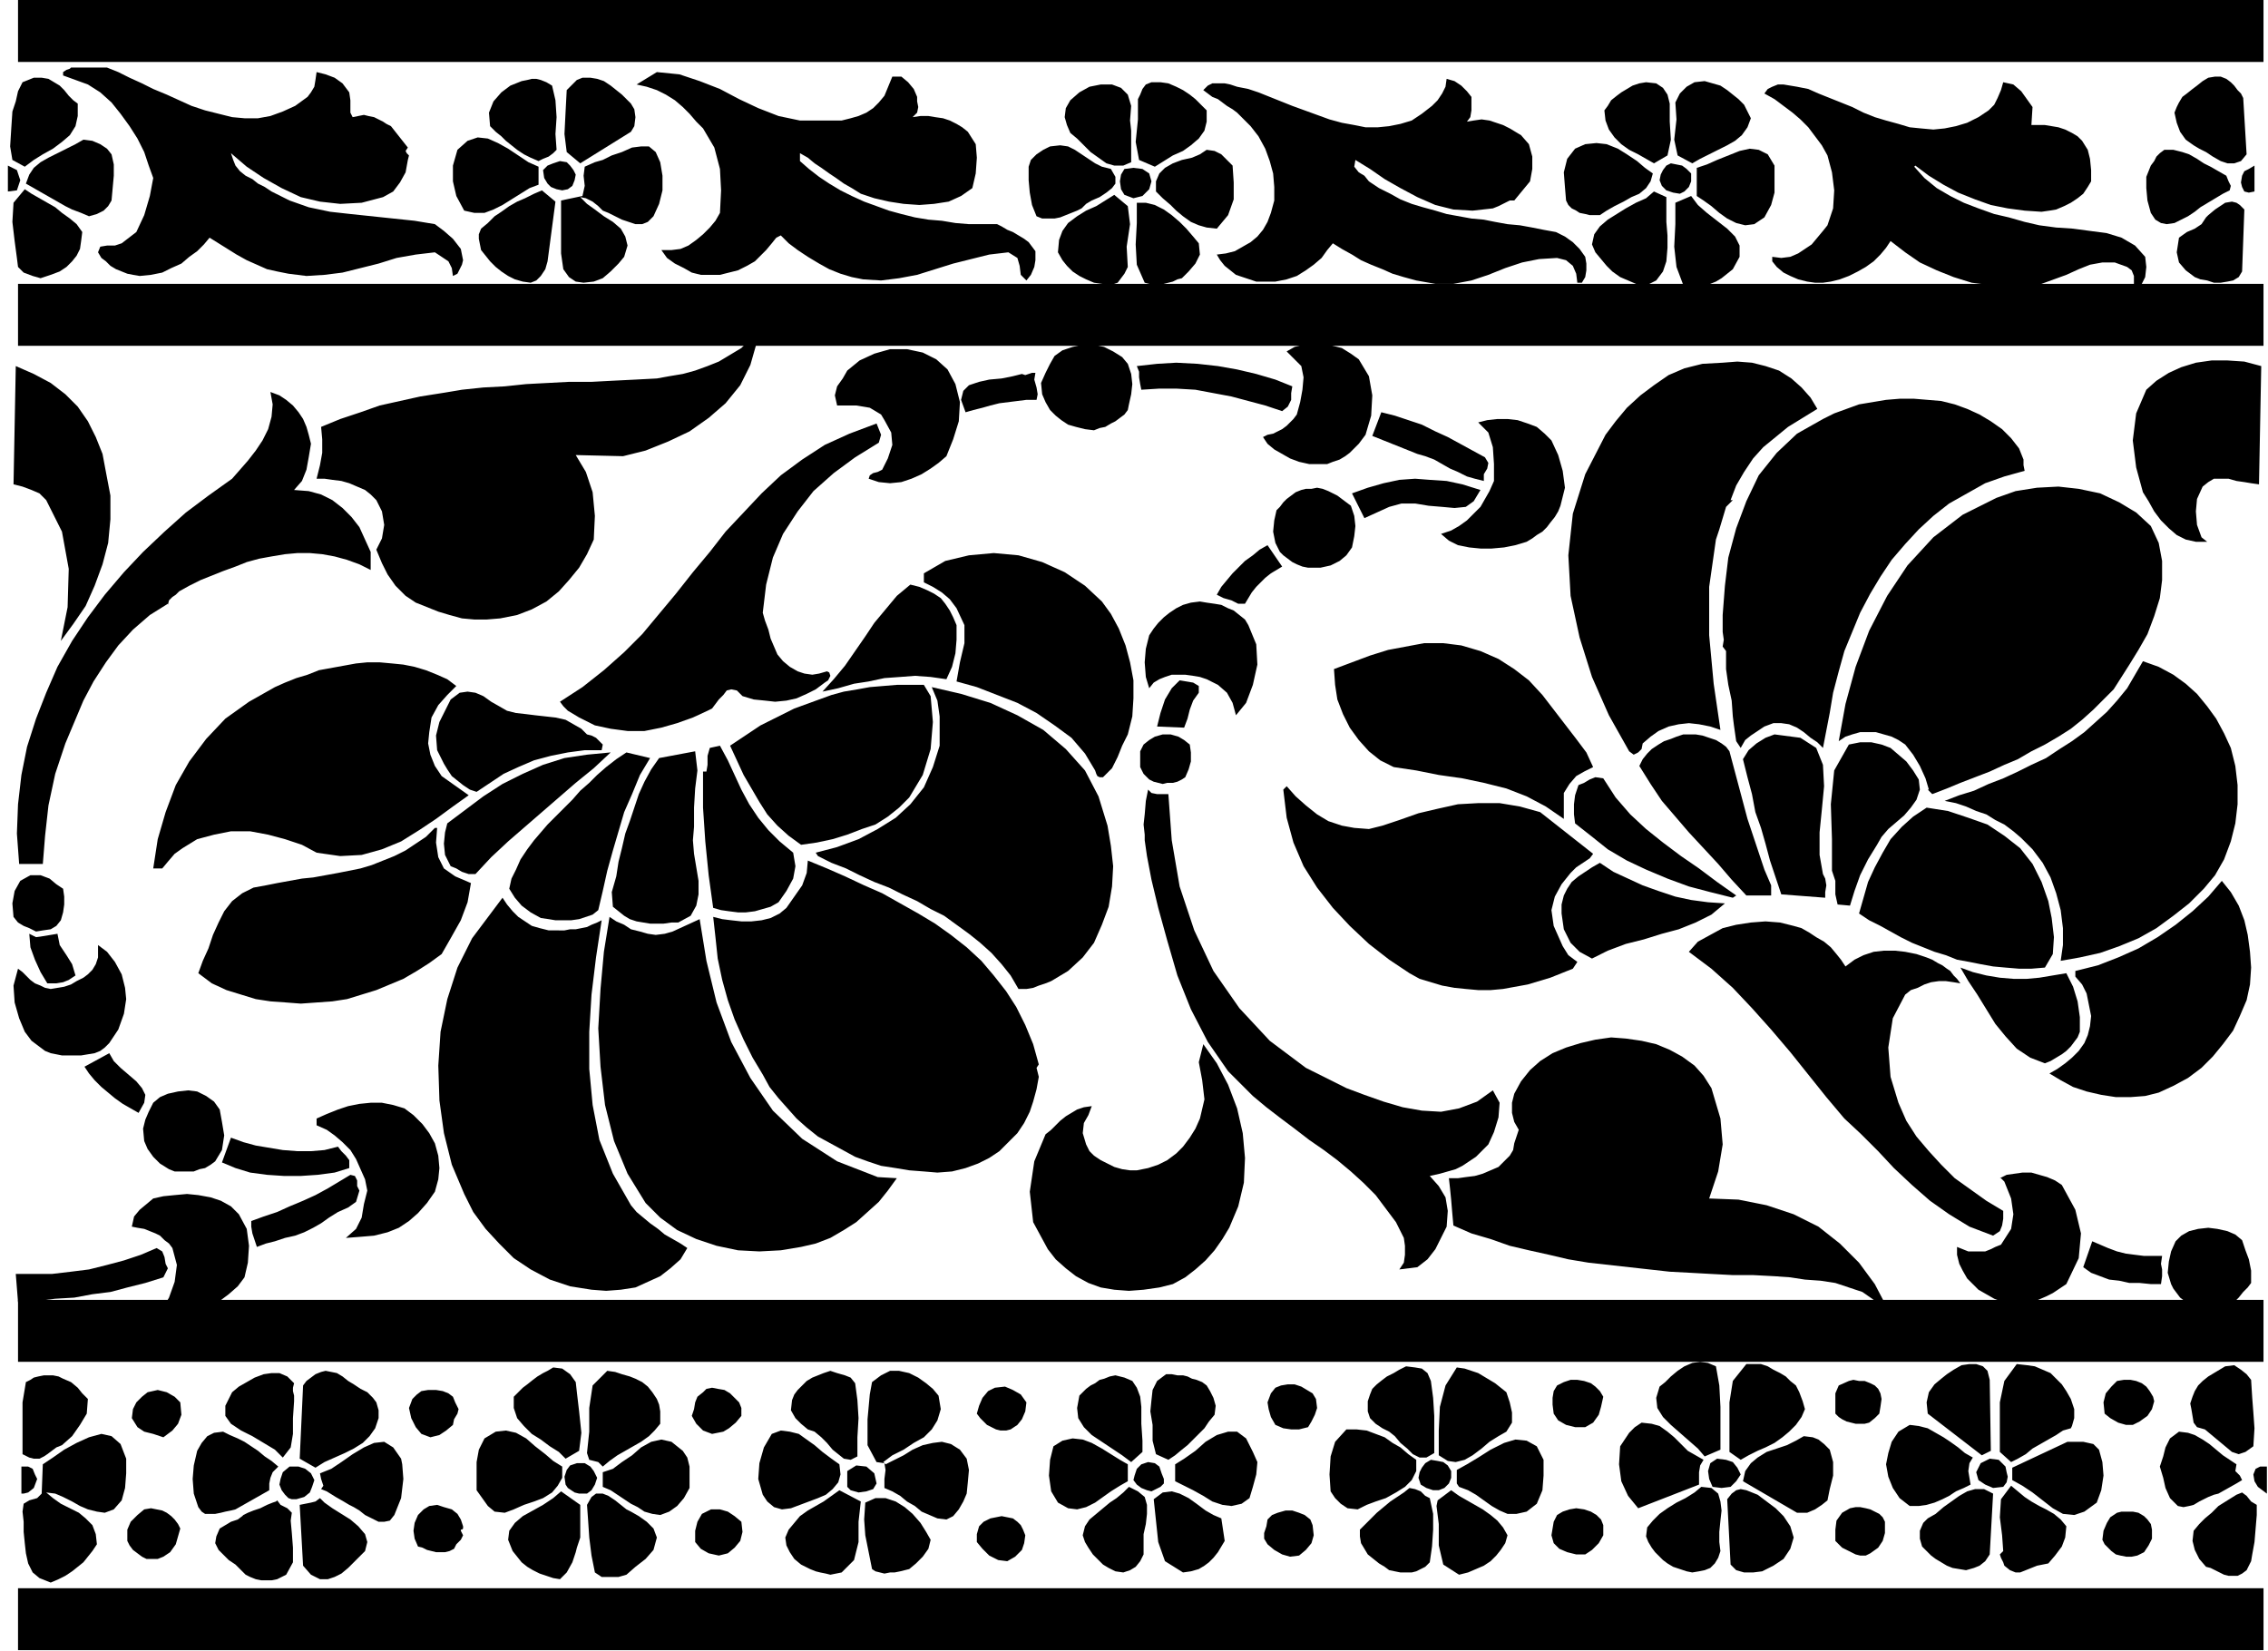 <svg xmlns="http://www.w3.org/2000/svg" width="2.012in" height="140.64" fill-rule="evenodd" stroke-linecap="round" preserveAspectRatio="none" viewBox="0 0 2013 1466"><style>.pen1{stroke:none}.brush2{fill:#000}</style><path d="M69 92v11l-2 9-5 8-7 6-8 6-9 5-8 5-8 6-11-6-2-12 1-16 1-15 3-9 2-9 4-8 10-4h7l6 1 5 3 5 3 4 4 4 5 4 4 4 3zm30 45 2 9v10l-1 11-1 11-3 5-4 4-6 3-7 2-7-3-8-3-6-3-7-4-7-4-7-4-7-4-7-4 3-8 4-6 6-5 7-4 8-4 8-4 8-4 7-4 8 1 7 3 6 4 4 5zM7 170v-23l8 4 3 9-3 9-8 1zm66 36-1 8-1 7-3 6-4 5-5 5-6 4-8 3-9 3-7-2-8-3-5-5-1-8-2-15-2-17 1-17 10-12 6 4 7 4 7 4 7 4 6 5 7 5 6 5 5 7zm5 1036-1 13-6 10-7 10-9 8-5 2-4 3-4 3-3 2-4 2h-5l-4-1-6-3v-46l3-18 4-2 3-2 4-1 5-1h8l5 1 4 2 7 3 6 5 4 5 5 5zm34 53v13l-1 13-3 11-7 8-8 3-7-1-8-2-7-3-7-4-8-4-7-3-8-1 6 5 7 5 8 4 8 4 6 5 6 6 3 8 1 9-4 6-4 5-4 5-5 4-5 4-6 4-6 3-7 3-10-4-6-5-4-8-2-9-1-9-1-10v-9l-1-9 1-7 5-3 7-2 4-4 1-26 9-6 10-7 11-6 11-5 11-3 9 2 8 7 5 13z" class="pen1 brush2"/><path d="m33 1313-3 8-5 4-4 1h-2v-24h6l4 2 2 5 2 4zM95 60l10 4 10 5 11 5 10 5 12 5 11 5 11 5 12 4 12 3 12 3 11 1h12l11-2 11-4 11-5 11-8 3-4 3-5 1-6 1-7 8 2 8 3 7 5 6 8 1 7v11l2 4 5-1 5-1 4 1 5 1 4 2 4 2 3 2 4 2 15 19-2 3 1 2 2 2-1 4-2 11-5 9-6 8-9 5-19 5-19 1-18-2-17-4-17-8-16-9-15-10-14-12 2 6 2 5 4 5 5 4 6 3 5 4 6 3 6 4 16 8 17 6 19 4 18 2 19 2 19 2 19 2 18 3 8 6 8 7 7 9 2 10-1 4-2 4-2 4-4 2-1-7-3-6-6-4-6-4-17 2-17 3-16 5-16 4-16 4-16 2-16 1-16-2-10-2-9-2-9-4-9-4-9-5-8-5-8-5-8-5-5 6-6 6-7 5-7 6-9 4-8 4-10 2-10 1-6-1-5-1-5-2-5-2-5-3-4-4-4-3-3-5 2-5 6-1h7l6-2 13-10 7-15 5-17 3-16-4-11-4-12-6-12-7-11-8-11-8-10-10-9-11-7-22-8v-3l3-2 3-1 1-1h32zm635 47h17l8-2 7-2 7-3 6-4 5-5 5-6 7-17h8l6 5 5 6 3 7v4l1 5-1 5-4 4 7-1h7l6 1 7 1 6 2 6 3 5 3 5 4 7 11 1 12-1 14-3 13-10 7-11 5-13 2-13 1-14-1-13-2-13-3-12-4-8-5-7-4-7-5-6-4-7-5-6-4-6-5-7-4v7l8 7 9 7 9 6 10 6 10 5 11 5 11 4 11 4 11 3 12 3 12 2 12 1 12 2 12 1h25l4 2 5 3 5 2 5 3 5 3 4 3 3 4 3 4v8l-1 6-3 7-4 5-5-5-1-8-2-7-8-5-17 2-16 4-16 4-16 5-16 5-16 3-16 2-16-1-10-2-10-3-10-4-9-5-10-6-9-6-8-6-7-7-4 2-4 5-5 6-4 4-6 6-7 4-8 4-8 2-8 2h-17l-8-2-7-4-8-4-7-5-5-7h9l8-1 7-3 7-5 6-5 6-6 5-6 4-7 1-20-1-19-5-19-10-17-6-6-6-7-6-6-7-6-8-5-8-4-9-3-9-2 18-11 20 2 18 6 18 7 17 9 17 8 18 7 19 4h20zM490 76l3 13 1 15-1 15 1 14-3 3-4 3-5 2-4 2-7-3-6-3-6-4-5-4-5-4-4-4-5-4-5-5-1-12 4-10 7-8 8-6 5-2 5-2 5-1 4-1h4l4 1 5 2 5 3zm70 16 3 5 1 7-1 8-3 5-45 28-12-10-2-16 1-20 1-19 3-3 3-3 3-3 5-2h7l6 1 6 2 6 4 5 4 5 4 4 4 4 4zm746-6v12l-1 6-3 4 6-1 7-1 7 1 6 2 6 2 6 3 5 3 5 3 7 8 3 11v11l-2 11-14 17h-4l-4 2-6 3-5 2-18 2-17-1-16-4-16-7-15-8-14-8-13-9-13-8-1 6 4 5 5 3 4 5 9 6 10 5 9 5 10 4 10 3 11 3 10 3 11 2 11 2 11 1 10 2 11 2 11 1 11 2 10 2 11 2 8 4 7 5 6 6 5 7 1 6v6l-1 6-3 5h-4l-1-8-3-7-6-5-8-2-16 1-15 3-15 5-15 6-15 5-16 3h-16l-17-3-11-3-10-3-9-4-10-4-9-4-8-5-9-5-8-5-5 6-5 7-7 6-7 5-8 5-9 3-10 2h-17l-6-2-6-2-6-2-5-4-5-4-4-5-3-5 8-1 8-2 7-4 7-4 6-5 5-6 4-7 3-8 3-11v-12l-1-12-3-11-4-11-6-11-7-9-8-8-4-4-4-3-5-3-4-3-4-3-5-2-4-3-4-3 4-4 4-2h11l5 1 6 2 5 1 5 1 9 3 10 4 10 4 10 4 11 4 11 4 11 4 11 3 11 2 10 2h11l10-1 10-2 10-3 9-6 9-7 5-5 4-6 3-6 1-7 7 2 6 4 5 5 4 5zm248 19-3 8-5 7-6 5-7 4-8 4-8 4-8 4-7 4-13-7-3-14 2-18-1-15 4-8 6-6 7-4 9-1 7 2 7 2 6 4 5 4 5 4 5 5 3 6 3 6zm-551 2 1 9v28l-7 3h-8l-7-2-7-5-7-5-6-6-6-6-6-5-3-7-2-7 1-8 4-7 8-7 9-5 10-2h10l8 3 6 6 3 10-1 13z" class="pen1 brush2"/><path d="M1071 98v10l-2 8-5 7-7 6-7 5-9 4-8 5-8 5-14-6-3-16 2-20V88l2-4 2-5 3-4 5-2h8l7 1 7 3 6 3 6 4 5 4 5 5 5 5zm411-6v16l1 16-3 14-12 7-7-4-7-4-8-4-7-5-6-6-5-7-3-8-1-9 3-4 3-5 5-4 4-3 5-3 5-3 6-2 6-1 9 1 6 4 4 6 2 8zm322 3-1 16h12l6 1 6 1 6 2 6 3 5 3 4 4 5 8 2 8 1 10v10l-3 5-4 6-5 4-6 4-6 3-7 3-6 1-7 1-15-1-15-2-15-3-14-5-15-6-13-7-13-8-12-9-1 1 9 10 11 9 12 7 12 6 13 5 14 5 13 3 14 4 13 3 15 2 15 1 15 2 15 2 13 4 12 7 9 10 1 9-1 9-3 6-7 3v-10l-2-5-4-3-11-4h-11l-11 2-10 4-11 5-11 4-11 4-12 1-17 1-17-1-16-2-16-5-15-6-15-7-13-9-13-10-4 6-5 6-6 6-7 5-7 4-8 4-8 3-8 2-7 1h-7l-7-1-8-2-7-3-6-3-6-5-4-5v-4l8 1 8-1 7-3 6-4 6-4 5-6 5-6 4-5 5-15 1-16-2-16-4-15-5-9-6-8-6-8-7-7-7-6-8-6-8-6-9-5 3-4 4-2 5-2h5l6 1 6 1 5 1 5 1 9 4 10 4 10 4 10 4 10 5 10 4 10 3 11 3 10 3 10 1 11 1 10-1 10-2 10-3 10-5 9-6 5-5 3-6 3-7 2-7 9 2 7 6 5 7 5 7zm187-8 3 50-5 6-6 2h-6l-6-2-7-4-6-4-6-3-5-3-7-5-5-7-3-8-2-9 2-5 2-4 3-5 4-3 5-4 4-3 5-4 5-3 6-1h5l5 2 4 3 3 3 3 4 3 3 2 4zM478 148v16l-8 3-8 5-8 5-8 5-8 4-8 3h-9l-9-2-7-13-3-13v-14l4-14 9-8 9-3 9 1 9 4 9 5 9 6 9 6 9 4zm989 6-2 7-4 6-6 5-7 3-7 4-8 4-7 4-6 4h-9l-4-1-5-1-3-2-4-2-3-3-2-4-1-12-1-13 3-12 7-9 9-4 10-1 9 1 10 4 8 5 9 6 7 6 7 5zm-881-10 2 12v13l-3 12-5 11-5 5-5 2h-6l-6-2-6-2-6-3-6-3-5-2-4-4-5-4-6-3-5-1 6 6 7 5 8 6 8 5 7 6 4 7 2 8-3 10-5 6-7 7-7 6-8 3-9 1-7-1-6-4-5-7-2-14v-47l19-4 2-9-1-9 1-8 9-4 7-2 8-4 9-3 9-4 8-1h7l6 5 4 9zm400 6 4 7v6l-3 4-5 4-6 4-7 3-5 3-4 4-4 2-5 2-5 2-5 2-5 1h-11l-5-2-4-10-2-11-1-11v-12l2-6 5-5 6-4 6-3 9-1 7 1 6 3 6 4 6 4 6 4 6 3 8 2z" class="pen1 brush2"/><path d="M1575 147v24l-3 11-6 11-9 6-8 1-8-2-8-4-7-5-7-6-7-5-6-4v-25l9-3 9-4 10-4 10-4 9-2 8 1 8 4 6 10zm-481 0 1 15v15l-5 14-10 12-9-1-7-2-7-3-7-5-6-5-5-5-7-6-6-6v-9l3-7 5-5 7-4 8-3 9-2 7-3 6-4 7 1 6 3 5 5 5 5zm859 37-5 4-6 4-6 3-6 3-7 1-5-1-5-3-4-6-3-11-1-11v-10l4-10 3-4 2-4 3-3 4-3h8l8 2 6 2 7 4 6 4 6 3 7 4 7 4 2 5 2 4-1 4-6 3-20 12zm5 9 2-2 6-5 6-4 3-2 6-1 4 1 3 2 4 4-2 55-3 5-5 3-5 1-6 1h-6l-6-2-6-1-5-2-8-6-6-7-2-9 2-13 7-5 7-3 6-4 4-6zM511 155l-1 5-2 5-4 3-5 1-5-1-5-2-3-3-3-5-1-7 4-4 5-2 6-2 6 1 3 3 3 4 2 4zm990-1v7l-2 5-4 4-4 2-6-1-6-2-4-4-2-5 1-5 2-4 3-4 4-2 5 1 5 1 4 3 4 4zm-479 7-2 7-6 6-8 2-8-3-3-5-1-7 1-6 3-5 8-1 8 1 6 4 2 7zm979 9-5 1-4-1-2-4-1-4 1-6 2-4 4-2 5-3v23zM486 232l-2 7-4 6-4 4-5 2-7-1-7-2-6-3-6-4-5-4-5-5-4-5-4-5-1-5-1-5v-4l2-5 6-5 6-6 6-4 7-5 7-4 7-3 8-4 7-3 12 10-7 53zm993-57v22l1 12v11l-1 12-3 9-6 8-10 5-8-2-7-3-7-3-7-5-5-5-5-6-5-6-3-7 2-9 5-7 7-6 8-5 8-5 9-5 9-4 7-6 11 5zm-478 62-3 6-3 4-3 4-6 2-8-1-7-1-7-3-6-3-6-4-5-5-4-5-4-7 1-11 3-8 5-7 8-6 8-5 9-4 8-5 8-5 12 10 2 16-3 20 1 18zm537 2-5 4-5 4-5 3-5 2-6 2h-12l-6-1-6-16-2-18 1-20v-19l14-6 6 8 8 7 9 7 9 7 7 7 4 8v10l-6 11zm-474-23 1 10-4 8-6 7-6 6-4 1-4 2-4 1-4 1-4 1h-5l-4-1-4-1-7-16-1-18 1-19v-18h8l8 2 8 4 7 5 7 6 6 6 6 7 5 6zm-392 87-6 21-9 18-13 16-15 13-17 12-19 9-20 8-20 5-42-1 9 15 6 18 2 21-1 21-6 13-7 12-9 11-9 10-11 9-13 7-13 5-15 3-12 1h-11l-11-1-11-3-10-3-10-4-10-4-9-6-9-9-7-10-5-10-5-12 5-10 2-12-2-12-5-10-5-5-5-4-7-3-7-3-7-2-8-1-7-1h-7l3-12 2-11v-12l-1-11 17-7 18-6 17-6 18-4 18-4 19-3 18-3 19-2 19-1 19-2 19-1 19-1h20l19-1 20-1 19-1 11-2 12-2 11-3 11-4 10-4 10-6 10-6 8-8 6 2zm534 16 9 15 3 17-1 18-5 17-3 4-3 4-4 4-4 4-4 3-5 3-6 2-5 2h-16l-9-2-8-3-7-4-7-4-6-5-4-6 4-2 5-1 4-2 4-2 4-3 3-3 3-3 3-4 3-11 2-11 1-11-2-10-13-13 7-4 8-2 8-1h9l9 2 8 2 8 5 7 5zm-205 4 3 9 1 9-1 9-2 9-1 5-3 4-4 3-4 3-4 2-5 3-5 1-5 2-8-1-8-2-7-2-6-4-5-4-5-5-4-7-3-7-1-10 4-9 4-8 4-7 7-5 9-3 9-2h10l9 2 8 4 8 5 5 6zm-153 18 4 16-1 17-5 16-6 15-7 6-7 5-8 5-9 4-9 3-10 1-10-1-9-3 1-3 3-2 4-1 4-2 5-10 4-12-1-11-6-11-3-5-5-3-5-3-6-1-6-1h-17l-2-9 2-8 5-7 4-7 11-9 13-6 14-4h15l14 3 12 6 10 9 7 13zm1159-16-2 105-7-1-6-1-7-1-7-2h-13l-5 3-5 4-5 11-1 11 1 12 4 11 5 4h-10l-9-2-8-4-7-6-7-7-6-8-5-9-5-8-6-22-3-24 3-24 9-21 9-8 11-7 11-5 13-4 14-2h14l15 1 15 4zm-394 38-13 8-13 8-11 9-11 9-9 10-8 12-7 12-5 13h2l-6 6-3 10-3 10-3 9-6 42v43l4 43 6 41-9-3-10-2-9-1-9 1-9 2-9 4-7 5-7 6-1 5-3 3-4 2-4-3-18-32-15-34-11-35-8-37-2-36 4-37 11-35 18-35 9-12 10-12 12-11 12-9 13-9 14-6 16-4 18-1 13-1 13 1 12 3 12 4 11 7 9 8 8 9 6 10z" class="pen1 brush2"/><path d="m1147 343-1 6v6l-3 6-5 4-15-5-15-4-15-4-16-3-16-3-17-1h-15l-16 1-1-5-1-6v-5l-2-5 18-2 17-1 19 1 18 2 17 3 17 4 17 5 15 6zM94 419l4 21v21l-2 21-5 19-7 19-8 18-11 16-11 15 6-30 1-34-6-33-14-28-6-6-7-3-8-3-8-2 2-105 16 7 15 8 13 10 11 11 9 13 7 14 6 15 3 16zm825-88-1 6 2 7 1 6-1 5h-9l-8 1-8 1-8 1-8 2-7 2-8 2-7 2-4-11 2-8 5-5 9-3 9-2 11-1 10-2 8-2 3 1 3-1 3-1h3zm-643 63-2 12-2 11-4 10-7 8 13 1 11 3 10 5 9 7 8 8 7 9 5 11 5 11v16l-10-5-11-4-11-3-11-2-11-1h-11l-11 1-12 2-11 2-11 3-10 4-11 4-10 4-10 4-10 5-9 5-3 3-3 2-3 3-1 4v-1l-16 10-15 13-13 14-11 15-11 17-9 17-8 19-8 19-9 27-6 28-3 27-2 25H17l-2-27 1-26 3-26 5-25 8-25 9-23 10-23 13-23 14-21 15-20 17-20 17-18 19-18 19-17 20-15 21-15 7-8 7-8 7-9 6-9 5-10 3-11 1-11-2-11 8 3 6 4 6 5 5 6 4 6 3 7 2 7 2 8zm1516 4 2 5 2 5v5l1 5-18 5-17 6-16 9-16 9-14 11-13 12-12 13-12 14-10 15-9 15-9 17-7 17-7 17-5 18-5 19-3 18-6 31-5-5-6-4-6-5-6-4-7-3-7-1h-7l-8 3-6 4-6 4-5 4-4 7-4-6-1-7-1-7-1-8-1-14-3-14-2-14v-16l-3-4 1-6-1-7v-15l2-26 3-25 7-26 9-24 11-23 16-20 18-17 23-13 10-5 11-4 11-4 12-2 12-2 12-1h13l12 1 12 1 12 3 11 4 11 5 10 6 10 7 8 8 7 9zm-474 8 3 5-1 5-3 5v6l-8-2-7-2-8-4-7-3-7-4-7-4-8-3-7-2-40-16 8-21 12 3 12 4 12 4 12 6 11 5 11 6 11 6 11 6z" class="pen1 brush2"/><path d="m1377 391 6 13 4 14 2 15-4 16-2 5-3 5-4 5-3 4-4 4-5 3-4 3-5 3-10 3-10 2-11 1h-10l-10-1-10-2-8-4-7-6 9-3 7-4 7-5 6-6 6-6 4-7 4-7 4-9v-15l-1-15-4-13-9-9 8-2 9-1h9l9 1 9 3 8 3 7 6 6 6zm-595-5-2 7-21 13-19 14-18 16-14 18-13 20-9 21-6 24-3 25 2 7 3 8 2 8 3 7 3 7 5 6 6 5 7 4 6 2 7 1 6-1 7-2 2 1 1 3-2 4-3 2-8 6-8 4-9 4-9 2-10 1-9-1-10-1-10-3-5-5-5-1-4 1-3 4-4 4-3 4-3 4-4 2-13 6-14 5-14 4-15 3h-15l-15-2-14-3-14-7-5-3-5-3-4-4-3-4 20-13 19-15 18-16 16-16 15-18 15-18 15-19 15-18 14-18 16-17 16-17 17-16 19-14 20-13 22-10 24-9 4 10z" class="pen1 brush2"/><path d="m1314 435-6 10-7 5-10 1-11-1-12-1-12-2h-12l-11 3-22 10-11-22 14-5 14-4 14-3 14-1 13 1 15 1 14 3 16 5zm595 32 7 15 3 16v17l-2 16-5 16-6 16-8 14-8 13-7 11-7 11-9 9-9 9-10 9-10 8-11 7-12 7-12 6-12 7-12 5-13 6-13 5-13 5-12 5-13 5-4-4h1l-3-10-5-11-6-10-7-9-6-4-6-3-7-2-7-2h-14l-7 2-6 2-6 4 6-33 9-33 12-32 16-31 18-27 23-25 26-20 30-15 17-6 19-3 19-1 18 2 19 4 17 8 15 9 13 12zm-710-18 3 9 1 9-1 9-2 10-5 7-6 5-8 4-9 2h-11l-5-1-5-2-4-2-4-3-4-3-3-3-4-8-2-10 1-10 2-9 3-3 3-4 3-3 4-3 4-3 5-2 4-1h5l5-1 5 1 5 2 4 2 4 2 4 3 4 3 4 3zm-61 54-5 3-5 3-5 4-4 4-4 4-4 5-3 5-3 5h-6l-6-3-7-2-6-3 4-7 5-6 5-6 6-6 5-5 7-5 6-5 7-4 13 19zm-160 31 8 11 7 13 6 15 4 15 3 16v16l-1 16-4 16-5 10-4 10-5 10-8 8h-3l-2-1-1-2-1-3-9-15-12-14-15-11-16-11-17-9-18-7-18-7-18-5 3-17 4-17v-16l-7-15-6-8-7-6-8-5-8-4v-8l19-11 21-5 22-2 22 2 21 6 20 9 18 12 15 14z" class="pen1 brush2"/><path d="M849 555v13l-1 12-3 12-5 11-14-2-14-1-13 1-14 1-14 3-13 2-14 4-14 3 10-11 10-12 9-13 9-13 8-12 10-12 10-12 12-10 8 2 7 3 6 3 6 4 4 5 4 6 3 6 3 7zm259 0 7 17 1 18-4 18-6 16-9 11-3-11-5-9-8-7-10-5-6-2-6-1-7-1h-12l-6 2-5 2-5 3-4 5-3-10-1-13 1-12 3-12 4-6 4-5 5-5 5-4 6-4 6-3 7-2 8-1 6 1 7 1 6 1 6 3 5 2 5 4 5 4 3 5zm300 113 6 13-8 4-7 4-6 7-5 8v23l-16-11-17-9-18-7-20-5-19-4-21-3-20-4-20-3-12-6-10-8-9-10-8-11-6-12-5-13-2-13-1-14 16-6 16-6 16-5 16-3 16-3h17l16 2 17 5 16 7 14 9 13 10 12 13 10 13 10 13 10 13 9 12zM405 609l-8 8-8 9-6 11-2 13-1 10 2 10 4 10 6 9 24 17-14 10-15 11-15 10-16 10-17 7-18 5-19 1-21-3-13-7-15-5-15-4-16-3h-17l-15 3-15 4-13 8-7 5-6 7-5 6h-8l4-26 7-24 9-24 12-21 15-20 17-18 21-15 23-13 9-4 10-4 10-3 10-4 11-2 11-2 11-2 10-1h11l11 1 10 1 10 2 10 3 10 4 9 4 8 6zm1575 55 4 16 2 17v17l-2 17-4 16-6 16-8 14-10 12-13 13-14 11-15 11-16 9-17 7-17 6-18 4-17 3 2-14v-15l-2-16-4-15-5-14-7-13-9-12-10-10-7-6-8-6-8-4-8-5-9-3-9-4-9-3-10-2 13-5 13-4 13-6 13-5 13-6 12-6 13-6 12-8 11-7 11-8 10-9 10-9 9-10 9-11 7-12 7-12 14 5 13 7 11 8 10 9 9 11 8 11 7 13 6 13z" class="pen1 brush2"/><path d="m1064 615-5 7-3 8-2 8-3 8-24-1 3-12 4-12 6-10 7-7 6 1 6 1 5 3v6zm-238 3 2 23-2 24-7 23-12 20-9 9-10 8-11 7-12 4-13 5-13 4-14 3-14 2-11-8-10-9-9-10-7-11-7-12-7-12-6-13-6-13 9-6 9-6 9-6 10-5 10-5 10-5 11-4 11-4 11-4 11-3 12-2 11-2 12-1 12-1h24l6 10z" class="pen1 brush2"/><path d="m983 733 3 18 2 18-1 18-3 18-6 16-7 16-10 13-13 12-5 3-5 3-5 3-5 2-6 2-5 2-6 1h-7l-7-12-8-10-9-10-10-9-10-8-11-8-11-8-12-6-12-7-13-6-12-6-13-5-13-6-12-6-13-5-12-6-2-3 19-5 19-7 17-9 16-10 13-12 12-15 8-18 6-19v-26l-2-14-5-12 26 6 26 8 24 11 23 13 20 17 17 19 12 23 8 26zM458 633l9 1 8 1 9 1 9 1 9 2 7 4 7 4 5 5 4 1 4 2 3 3 3 3-1 5h-15l-15 2-15 3-15 4-14 6-13 6-12 8-12 8-6-2-6-4-5-4-5-4-4-6-3-5-3-6-3-6-1-13 3-12 5-10 5-10 8-6 7-1 7 1 7 3 7 5 7 4 7 4 8 2zm598 28 1 7v8l-2 7-3 7-3 2-4 2-4 1h-5l-4 1-4-1-4-1-4-2-5-5-3-6v-14l3-6 5-4 5-3 7-2h7l7 2 5 3 5 4zm479 6 4 15 4 15 4 15 4 15 5 15 5 15 5 15 6 14v9h-22l-13-14-12-14-13-14-13-14-12-14-12-14-10-15-10-16 3-6 4-5 4-4 6-4 5-3 6-2 5-2 6-2h11l6 1 6 2 6 2 5 3 4 3 3 4zm83 109 2 4 1 6-1 6v5l-39-3-5-15-5-15-4-15-4-14-5-14-3-16-4-15-4-16 5-8 7-6 8-5 8-3 23 3 14 9 6 15 1 19-2 21-2 20v20l3 17zm85-84 1 9-3 9-5 7-6 7-7 6-7 6-6 7-4 7-8 13-7 14-5 14-4 13-11-1-2-9v-12l-3-9v-28l-1-31 3-30 13-23 10-2h10l9 2 8 3 7 6 7 6 6 8 5 8zm-999 65 2 12-2 11-6 11-7 10-7 4-7 2-7 2-8 1h-7l-8-1-7-1-7-2-4-29-3-30-2-30v-32h3l1-6v-8l2-7 9-2 7 13 6 13 6 13 7 13 8 12 9 11 10 10 12 10zm-88-23-1 12 1 12 2 12 2 12v12l-2 10-5 9-11 6h-6l-7 1h-12l-6-1-6-1-6-2-5-3-10-8-1-13 4-14 2-13 3-12 3-13 4-11 4-12 4-12 5-11 6-11 7-10 32-6 2 17-2 16-1 17v17z" class="pen1 brush2"/><path d="m542 668-15 14-16 13-15 13-15 13-15 13-15 13-15 14-14 15h-6l-6-2-5-3-5-2-5-10-1-10 1-10 2-8 16-12 16-12 17-11 18-9 18-8 19-6 20-3 21-2zm35 5-9 15-7 17-7 16-5 17-5 17-5 18-4 18-4 17-5 4-6 2-6 2-7 1h-14l-6-1-7-1-9-5-8-6-6-7-5-8 2-9 4-8 4-9 6-9 6-8 6-7 6-7 6-6 8-8 8-8 7-8 8-7 7-7 8-7 9-7 9-6 21 5zm846 18 11 17 13 15 14 13 15 12 16 12 16 11 16 12 17 12-3 2-20-5-19-5-19-7-19-8-17-8-17-10-15-12-14-11-1-8v-9l1-8 3-9 5-2 5-3 5-2 7 1zm-196 42 15-5 17-6 17-4 18-4 18-1h19l18 3 18 5 47 37-3 4-6 4-6 4-5 5-8 10-6 11-3 12 2 14 4 9 4 9 5 8 8 6-4 6-10 4-10 4-10 3-10 3-11 2-11 2-11 1h-11l-11-1-10-1-11-2-10-3-10-3-9-5-9-6-9-6-18-14-17-16-15-16-14-18-12-19-9-21-6-22-3-25 3-3 8 9 9 8 10 8 10 6 12 4 11 2 13 1 12-3zm-190-28 3 41 7 41 13 39 17 36 23 33 27 29 32 24 36 18 16 6 17 6 17 5 17 3 17 1 16-3 16-6 14-10 6 11-1 13-4 13-5 11-6 6-5 5-6 4-6 4-6 3-7 2-7 2-9 2 8 9 6 10 2 12-1 14-5 10-5 10-7 9-9 7-16 2 4-6 1-7v-8l-1-7-7-14-9-12-9-12-11-11-11-10-12-10-12-9-13-9-13-10-12-9-13-10-12-10-11-11-11-11-9-13-9-13-15-29-12-30-9-31-8-29-6-25-4-21-2-14v-5l-1-9 1-9 1-12 2-10 3 3 5 1h10zm781 95 3 15 2 17-1 15-7 12-12 1h-11l-12-1-11-1-11-2-10-2-11-2-10-4-10-3-10-4-10-4-10-5-9-5-9-5-10-5-9-6 4-14 4-14 6-13 7-13 7-12 10-11 10-9 12-8 19 3 18 6 17 6 15 10 14 11 11 14 8 16 6 17z" class="pen1 brush2"/><path d="m388 735-1 13 2 13 5 10 10 7 14 6-3 17-6 16-9 16-8 14-11 8-11 7-12 7-12 5-12 5-13 4-13 4-13 2-14 1-14 1-13-1-14-1-13-2-13-4-13-4-13-6-12-9 4-11 5-11 4-12 5-11 5-10 7-9 9-7 10-5 11-2 10-2 11-2 11-2 10-1 11-2 11-2 10-2 10-2 10-3 10-4 10-4 10-5 9-6 9-6 8-8h2zm534 210-2 3 2 8-2 11-3 11-3 9-5 10-6 9-8 8-8 8-9 6-10 5-11 4-12 3-13 1-12-1-13-1-12-2-13-2-12-4-11-4-11-6-11-6-11-6-10-8-9-8-8-9-8-9-8-10-6-11-9-15-8-16-8-18-6-17-5-18-4-19-2-19-2-18 8 2 8 1 9 1h9l9-1 8-2 8-4 6-5 7-10 7-10 4-11 1-11 17 7 16 7 17 8 16 7 16 9 16 9 15 9 14 10 14 11 13 12 11 13 11 14 9 14 8 16 7 17 5 18zm609-143-12 10-14 7-15 6-15 4-16 5-16 4-16 6-14 7-11-6-8-8-6-12-2-14v-8l2-8 3-6 4-6 6-5 6-4 6-4 7-4 12 8 13 6 13 6 14 5 15 5 14 3 15 2 15 1zM56 789l1 7v7l-1 7-2 7-4 5-5 3-7 1-6 1-6-3-5-2-5-3-4-5-1-12 2-11 5-9 9-5h9l8 3 6 5 6 4zm1938 99-6 14-6 13-9 12-9 11-10 10-12 9-13 7-13 6-12 3-13 1h-13l-13-2-13-3-12-4-11-6-10-6 7-4 7-5 6-5 6-6 5-7 3-7 2-8 1-9-2-10-2-10-4-8-6-7v-5l20-5 18-7 18-8 17-10 16-11 15-12 14-13 12-14 8 10 7 12 5 13 3 13 2 15 1 14-1 15-3 14zM496 826h5l5-1h5l5-1 5-1 4-2 5-2 4-2-5 33-4 33-2 33v33l3 32 6 31 12 30 16 28 5 6 6 5 6 5 7 5 6 5 7 4 7 4 6 4-6 10-9 8-9 7-11 5-11 5-13 2-13 1-13-1-19-3-18-6-17-9-15-10-13-13-12-13-11-15-8-16-11-26-7-28-4-29-1-31 2-30 6-29 9-28 13-26 27-36 4 6 5 6 5 5 6 4 6 4 7 2 8 2h9z" class="pen1 brush2"/><path d="m597 827 24-11 6 37 9 37 13 35 17 32 20 29 26 25 31 20 36 14 17 1-8 11-8 10-10 9-10 9-11 7-12 7-13 5-13 3-18 3-19 1-19-1-19-4-18-6-17-8-15-11-13-13-16-26-12-29-8-32-4-34-2-34 2-35 3-33 5-31 6 4 7 3 6 4 8 2 7 2 7 1 8-1 7-2zm1041 31 8-6 8-4 9-3 9-1h10l9 1 10 2 9 3 5 2 5 3 4 2 4 3 3 2 3 4 3 3 3 4-6-1-7-1h-6l-7 1-6 2-6 3-6 2-5 4-11 21-4 26 2 26 7 23 7 16 9 14 11 13 11 12 12 12 14 10 14 10 15 9v7l-1 6-2 5-6 4-21-8-18-11-17-12-16-14-16-15-14-15-15-15-15-14-16-19-16-20-16-20-17-20-17-19-17-18-19-17-20-15 8-9 11-6 11-6 12-3 13-2 13-1 13 1 12 3 7 2 7 4 6 4 7 4 6 5 5 6 4 5 4 6zM67 866l-6 4-5 2-6 1h-8l-6-10-5-11-4-11-1-12 6 3 7-1 6-1 6-1 2 10 6 9 5 8 3 10z" class="pen1 brush2"/><path d="m111 877 1 10-2 13-5 14-8 12-4 4-4 3-5 2-6 1-6 1H55l-5-1-5-1-5-2-4-3-4-3-4-3-3-4-3-4-5-12-4-14-1-15 4-15 4 3 3 3 4 4 4 3 5 2 4 2 5 1 6-1 6-1 6-2 5-3 6-3 4-3 4-4 3-5 2-6v-11l8 6 7 9 6 11 3 12zm1723-13 6 12 4 13 2 14v13l-2 5-3 4-3 4-4 4-4 3-5 3-5 3-5 2-13-5-12-8-10-11-9-11-8-13-8-13-8-12-7-12 11 4 12 3 12 2 12 1h12l11-1 12-2 12-2zm-315 102 8 27 2 23-4 24-8 24 26 1 25 5 24 8 22 11 19 15 17 17 14 19 11 21-2 2-10-9-10-7-12-4-12-4-13-2-14-1-13-2-14-1-19-1h-18l-19-1-18-1-19-1-18-2-18-2-18-2-18-2-18-3-17-4-18-4-17-4-17-6-17-5-16-7-1-11-1-12-1-10-1-9h8l7-1 8-1 7-2 7-3 7-3 5-5 5-5 3-5 1-6 2-6 2-6-4-7-2-8v-9l2-8 6-11 8-10 9-8 11-7 12-5 13-4 13-3 14-2 13 1 14 2 13 3 12 5 11 6 11 8 8 9 7 11zm-428 124-6 10-7 10-8 9-9 8-9 7-11 6-12 3-14 2-13 1-13-1-12-2-11-4-11-6-9-7-9-8-7-9-13-24-3-27 4-27 10-24 5-4 4-4 4-4 5-4 5-3 5-3 6-2 7-1-3 8-4 7-1 9 3 10 3 6 4 4 6 4 6 3 6 3 7 2 7 1h6l10-2 9-3 8-4 8-6 6-6 6-8 5-8 4-9 4-17-2-17-3-16 4-16 12 17 10 19 8 21 5 22 2 22-1 22-5 21-8 19zM123 988l-7-4-7-4-7-5-6-5-6-5-6-6-5-6-4-6 22-12 4 7 6 6 7 6 7 6 5 6 3 6-1 7-5 9zm72-3 2 11 2 12-2 13-6 10-4 3-5 3-5 1-5 2h-17l-5-2-8-5-6-6-5-7-3-7-1-11 2-8 3-7 4-8 6-5 7-3 9-2 9-1 8 1 8 4 7 5 5 7zm191 30 3 11 1 11-1 10-3 11-7 10-8 9-8 7-9 6-10 4-12 3-12 1-13 1 9-8 5-10 2-12 3-12-2-10-4-9-4-9-5-8-7-7-7-6-7-5-9-4v-6l9-4 10-4 9-3 10-2 10-1h10l10 2 10 3 8 6 8 8 6 8 5 9z" class="pen1 brush2"/><path d="m300 1018 3 4 4 4 3 4v7l-13 4-15 2-15 1h-15l-15-1-15-2-13-4-12-5 8-22 11 4 11 3 12 2 12 2 13 1h12l12-1 12-3zm1530 34 12 22 5 21-2 22-11 23-6 4-6 4-6 3-7 3-7 2-8 2-8-1-8-1-8-3-7-4-7-4-5-5-5-5-4-7-3-6-2-8v-7l5 2 5 2h15l5-2 4-2 5-2 9-14 2-13-2-14-6-15-1-1-1-1-1-1h-1l6-3 7-1 7-1h8l7 2 7 2 7 3 6 4zm-1511 5-3 10-7 5-9 4-8 5-7 5-7 4-8 4-8 3-9 2-9 3-8 2-8 3-2-6-2-6-1-6v-5l11-4 12-4 11-5 12-5 11-5 11-6 10-6 10-6 4 1 2 4v5l2 4zm-107 21 7 13 2 15-1 15-3 13-6 8-8 7-8 6-10 4-10 4-11 1-10 1-11-1 7-12 5-14 2-15-4-15-3-4-4-3-4-4-4-2-5-2-5-2-6-1-5-1 2-9 5-6 6-5 6-5 9-2 10-1 11-1 10 1 11 2 9 3 9 5 7 7zm1778 23 3 9 3 8 2 10v11l-3 4-4 4-4 5-4 4-5 3-6 2-6 2-7-1-5-1-6-2-4-2-5-2-4-3-3-4-3-4-2-4-3-10 1-10 2-9 4-9 5-5 7-4 8-2 9-1 8 1 9 2 7 3 6 5zm-71 14-1 7 1 5v6l-1 7h-9l-10-1h-9l-9-2-9-1-8-3-8-3-7-5 8-23 7 3 7 3 8 3 8 2 8 1 8 1h16z" class="pen1 brush2"/><path d="m149 1126-4 8-16 5-16 4-15 4-16 2-16 3-17 1-16 2-17 1-2-25h32l17-2 16-2 16-4 15-4 15-5 14-6 5 3 2 5 1 6 2 4zm1378 161-14 6-6-7-8-7-8-7-8-7-7-7-5-8-1-9 3-10 5-4 5-5 6-5 6-4 7-3 7-1 7 1 7 3 3 17 1 19v38zm67-57 3 6 3 8 2 7-3 7-5 7-6 6-6 5-7 5-8 4-7 3-8 4-7 4-10-7v-44l3-19 12-15h13l6 2 5 3 6 3 5 3 4 4 5 4zm172-5 1 63-8 4-48-37-1-10 2-9 5-7 6-5 5-4 6-4 7-4 7-1h6l6 2 4 4 2 8zm72 43-7 2-6 4-7 4-7 4-7 4-6 5-7 4-6 3-10-9v-44l4-19 11-15 9 1 7 1 7 3 7 3 5 5 5 5 4 6 4 7 3 9v8l-2 7-1 2zm-3 12h14l9 2 5 5 3 11 1 12-2 13-4 11-11 8-9 3-10-1-9-5-9-7-9-7-9-6-9-5v-11l49-23zm-565-54 2 15 1 16v33l-7 4h-6l-6-3-5-5-6-5-5-6-5-4-6-3-6-4-5-5-2-6v-9l2-6 2-5 4-4 5-4 4-3 6-3 5-3 6-3 8 1 6 1 5 4 3 7zm728-1 1 16 1 13 1 14-1 16-7 5-6 2-6-2-6-5-6-5-6-5-6-5-7-2-3-4-1-6-1-6-1-5 2-6 2-5 3-5 4-4 5-4 5-3 5-3 5-3 8-1 6 4 5 4 4 5zm-1486 11 2 17 2 19-2 16-12 7-6-6-8-5-8-6-8-5-7-7-6-7-3-9v-10l4-4 4-4 4-3 5-4 4-3 5-3 4-2 5-3 8 1 7 5 5 7 1 9zm825 0 3 9 2 9v9l-5 8-7 4-8 5-7 6-8 6-7 4-8 2-7-1-8-5v-22l1-21 5-19 10-16 7 1 6 2 6 2 5 3 5 3 5 3 5 4 5 4zm-1001 23-3 9-5 7-6 6-8 5-8 4-9 4-9 4-8 5-14-8 3-65 3-4 4-3 4-3 5-2 4-1 5 1 5 1 5 3 5 4 5 3 6 4 6 3 5 5 3 4 2 7v7zm247-17 2 5 1 6v11l-5 6-5 5-7 5-7 4-7 4-7 4-7 5-6 5-4-4-4-1-4-1-2-6 2-19v-21l3-20 13-13 7 1 6 2 7 2 5 2 6 3 5 4 4 5 4 6zm176-14 2 15 1 16-1 17v17l-6 3-6-1-5-4-5-4-5-6-5-5-6-5-6-2-6-5-5-5-4-7 1-9 2-5 3-4 4-4 4-4 5-3 5-2 5-2 6-2 6 2 7 2 5 2 4 5zm74 11 2 12-3 10-5 8-7 7-9 5-9 6-10 5-8 6 2 2 8-4 8-4 8-5 9-4 9-2 8-1 8 2 8 5 6 8 2 10-1 11-1 10-3 7-4 7-5 6-6 3-8-1-7-3-7-3-6-5-7-4-6-5-7-4-7-3v-8l1-8-1-6-7-1-8-15v-23l2-22 2-11 8-6 8-4h8l9 2 8 4 7 5 6 5 5 6zm-624 101-4 1-5 1-4 1-5 1h-9l-3-2-3-4-4-12-1-13 1-12 3-13 4-7 5-6 6-3 8-1 6 3 7 3 6 3 6 4 6 4 6 5 6 4 6 5-5 5-2 5-1 5v6l-30 17zm42-46-7-7-10-6-10-6-10-5-9-6-5-7v-9l6-12 6-5 7-4 7-4 8-3 7-1h7l7 3 6 6-1 4v3l1 4v5l-1 15v14l-2 12-7 9zm6 8h8l6 2 5 4 3 6-2 6-2 5-5 4-7 2h-4l-3-1-3-3-3-4-2-5 1-5 2-6 6-5zm-42 44 1-1 4-2 5-2 6-2 6-3 5-2 3-1 1-1 3 4 6 3 4 4-1 7 1 11 1 13v13l-6 11-4 2-4 2-5 1h-9l-5-1-5-2-4-2-4-4-5-5-6-4-5-5-4-4-3-6 1-6 3-7 5-3 5-3 6-2 4-3zm856-116 3 5 3 6 2 7-1 8-5 6-4 6-5 5-5 5-5 5-5 4-6 5-6 4-11-5-3-12v-14l-2-12 1-10 1-9 4-8 8-6h5l5 1h5l4 1 4 2 4 1 5 2 4 3zm-59 10 1 9v15l1 15v10l-10 9-8-6-9-6-9-6-9-6-7-7-5-8-1-9 2-11 3-3 3-3 4-3 4-2 4-3 4-1 5-2 5-1 8 2 7 3 4 6 3 8zm411 0-2 9-2 7-5 7-7 4h-9l-8-2-7-4-4-6-1-8v-6l1-6 3-5 6-3 6-2h6l6 1 6 2 4 3 4 4 3 5zm247 2-1 7-1 6-4 4-5 4-4 1h-8l-4-1-4-1-4-2-3-2-3-3v-18l3-7 9-4 4-1 5 1h5l5 2 4 2 3 3 2 4 1 5zm242 2-2 7-4 6-7 5-6 3h-6l-7-2-7-4-5-4-1-10 2-8 5-6 5-5 6-1h6l5 1 5 2 4 3 3 4 3 5 1 4zm-744-2 1 8-2 6-3 6-3 5-8 2h-7l-7-1-7-3-4-7-2-7-1-6 3-8 4-5 5-2 6-1h6l6 2 5 3 5 3 3 5zm-257 3-1 8-3 7-4 5-6 4-4 1h-5l-4-1-4-2-4-2-3-3-3-3-3-4 2-7 3-7 5-6 6-3 9-1 7 3 7 4 5 7zm-253 5v7l-5 6-6 5-5 3-10 2-8-3-6-6-4-7 2-6 1-6 2-5 5-4 3-3 5-1 5 1 6 1 5 3 4 4 4 4 2 5zm-498-5 1 11-3 8-5 6-8 6-9-3-8-2-6-4-5-8 1-8 3-6 5-5 5-4 9-2 8 2 7 4 5 5zm244 0 3 6-1 4-3 5-1 5-6 5-6 4-8 2-8-3-5-6-4-8-2-9 3-8 4-4 4-3 6-1h7l6 1 5 2 4 3 2 5zm1108 51-3 5-1 6v11l-54 21-9-11-6-13-2-15 1-16 4-6 4-6 5-5 6-4 9 1 7 2 7 5 6 5 6 6 6 6 7 4 7 4zm239-2-3 5-1 7 1 6 1 6-6 3-7 3-6 4-6 3-7 3-7 2-7 1h-8l-9-7-6-9-4-10-2-11 2-10 3-10 6-9 10-6 8 1 8 2 7 4 7 4 6 4 7 5 6 5 7 4zm-494 2v10l-4 8-6 6-8 5-9 5-9 3-8 3-8 4-9-1-6-4-5-5-4-6-1-15 1-16 4-13 10-11h9l9 1 8 3 8 3 7 5 7 4 7 6 7 5zm-758 6v10l-4 7-5 6-8 5-8 3-9 3-9 4-8 3-9-1-6-5-5-7-5-7v-25l2-11 5-10 10-6 9-1 9 2 9 5 8 7 9 7 7 6 8 5zm246-2 1 9-2 7-5 6-6 5-7 3-8 3-8 3-8 3-8 1-7-2-6-5-4-6-4-14 1-14 4-14 7-12 8-3 8 1 8 2 7 5 7 5 7 6 8 6 7 5zm367-11 4 9-1 11-3 11-3 10-7 5-9 2-8-1-9-3-8-5-9-5-8-4-8-4v-15l8-5 10-7 9-8 10-6 10-3h8l8 6 6 12zm873 38 5-2 4 3 4 5 5 3v9l-1 12-1 12-2 11-1 6-2 4-2 4-4 3-4 2h-8l-4-1-4-2-4-2-4-2-4-1-6-7-4-8-2-8 1-9 5-6 5-5 6-5 6-6 16-10zm-16-1-4 1-5 2-4 2-4 2-5 3-4 1-5 1-5-1-7-7-4-9-2-9-3-10 3-9 2-8 4-8 8-6 8 1 6 2 7 4 6 4 6 5 6 5 6 4 6 4-1 6 4 4 2 4-5 3-16 9zm-345-39 3 11v12l-3 12-2 10-5 4-6 4-7 3h-9l-48-28 2-9 5-7 6-5 8-5 9-3 9-3 8-4 7-4 8 1 5 2 5 4 5 5zm-623 13v15l-7 4-8 5-7 5-7 5-8 4-8 2-8-1-9-5-6-10-2-14 1-14 3-12 8-5 9-2 9 1 8 3 9 5 8 5 8 5 7 4zm369-4v14l-1 13-5 12-9 7-9 2h-8l-7-3-7-4-7-5-7-5-7-4-8-3-2-3v-12l9-5 10-6 11-7 12-6 10-3 10 1 9 5 6 12zm-1086 34 4 4 7 5 8 5 8 5 7 6 6 7 2 7-2 8-5 5-5 5-5 5-6 5-6 3-6 2h-7l-8-4-7-8-3-54 5-1 5-1 4-1 4-3zm1-8 2-3-1-3-1-3-1-5 10-4 9-6 10-7 10-6 9-4 9-1 8 5 7 10 1 5 1 13-2 17-6 15-4 5-5 1h-5l-6-3-6-3-5-4-5-3-4-2-5-3-7-4-8-5-5-2zm321-34 4 6 2 8v19l-5 9-6 7-7 5-8 3-7-1-7-2-6-4-6-3-6-4-6-4-6-4-7-3v-13l9-3 8-6 9-6 8-7 9-5 9-2 9 2 10 8zm1406 38-4-3-4-3-3-5-1-6 2-5 4-2h6v24zm-467-17-4 6-5 5-8 1-8-1-3-7-1-7 2-7 6-4 8 1 6 2 4 5 3 6zm235-7 1 5 1 4-1 5-3 4-9 1-7-3-6-4-2-7 4-8 8-4 8 1 6 6zm-492 4v6l-2 5-4 4-5 2h-5l-6-2-5-3-2-6 1-5 2-4 3-4 5-3 6 1 5 1 4 3 3 5zm-255 7v4l-3 3-4 2-4 2-4-1-5-2-4-3-3-4 1-4 2-6 4-4 6-2 6 1 4 3 2 6 2 5zm-503-1-2 6-3 5-4 3h-7l-4-1-3-2-3-2-2-3-1-7 2-6 3-4 6-2h7l5 3 3 4 3 6zm248 5-3 5-6 2-7 1-7-2-3-3v-14l8-5 9 1 7 6 2 9zm1056 38-1 10-3 8-6 8-6 7-5 1-5 1-5 2-5 2-5 2h-4l-5-2-5-4-1-3-2-4-1-3 3-3-1-14-2-16 1-16 9-12 6 5 6 5 6 4 7 4 6 3 7 4 6 5 5 6zm-819 25-3 6-4 5-5 3-6 2-7-1-6-3-5-3-5-5-4-4-4-6-3-5-2-6 2-8 4-6 6-5 6-5 6-5 6-4 6-5 5-5 8 4 6 5 2 7v8l-1 9-2 9v18zm512-3-2 6-3 5-4 4-5 2-5 1-6 1-5-1-6-2-6-2-5-3-4-3-4-4-3-3-3-4-3-5-2-5 1-8 5-6 6-6 7-5 8-5 8-4 8-5 6-5 9 1 6 5 2 7 1 8-1 9-1 10v9l1 8zm65-12-3 10-6 9-9 6-10 5-8 1h-8l-7-2-5-5-3-58 4-5 4-3 4-1 5 1 5 2 5 2 4 3 4 3 8 6 7 7 6 9 3 10zm-505 3-3 5-3 5-4 5-4 4-4 3-5 3-7 2-7 1-16-10-6-17-2-19-2-19 8-6 8-1 7 2 8 4 7 5 8 6 7 4 7 3 3 20zm182-38 3 14v14l-1 15-2 14-4 4-4 2-4 2-4 1h-10l-5-1-5-1-4-3-5-3-5-4-5-4-3-5-3-5-1-6v-6l5-5 5-5 5-5 6-5 6-5 6-4 6-4 5-4 5 1 5 2 4 4 4 2zm497 50-4 6-5 4-5 2-7 2-6-1-6-1-5-2-5-3-5-3-4-3-4-4-4-4-2-7v-7l3-7 4-4 7-4 7-6 7-5 7-5 7-4 7-2h8l8 4-3 54zm-1002-47-2 18v18l-4 16-11 11-5 1-5 1-4-1-5-1-4-1-5-2-4-2-4-2-6-5-4-6-3-6-1-7 3-7 5-6 5-6 7-5 7-4 7-4 7-5 7-5 19 10zm574 30-2 7-4 6-4 5-5 5-6 4-7 3-7 3-8 2-14-9-4-17v-19l-2-16 1-5 4-3 4-3 4-3 7 5 7 4 7 4 7 4 7 5 6 5 5 6 4 7zm-823-27v29l-3 9-1 4-3 9-5 9-6 6-6-1-6-2-6-2-6-3-5-3-5-4-4-5-4-5-4-10 1-8 5-7 7-6 9-5 9-5 9-6 7-6 17 12zm68 29-3 11-7 8-9 7-8 7-7 2h-15l-6-4-3-15-2-16-1-15-1-14 4-7 4-3h6l5 2 6 4 5 4 5 4 4 2 7 4 7 5 6 6 3 8zm243 2-2 8-5 7-6 6-6 5-4 1-4 1-5 1h-4l-5 1-4-1-4-1-3-2-3-15-3-15-1-14 1-15 9-4h9l9 3 8 5 7 6 7 8 5 8 4 7zm-415-12v2l-1 1h-1v1l2 4-2 4-4 4-2 4-4 2-4 1h-8l-4-1-4-1-4-2-4-1-3-7-1-7 1-7 3-7 5-5 5-3 7-1 6 2 7 2 5 4 3 5 2 6zm1262-4v10l-2 7-4 6-7 5-4 2h-5l-4-1-4-2-4-2-4-2-3-3-3-3v-10l1-8 5-7 7-4 5-1h4l5 1 4 1 4 2 4 2 3 3 2 4zm-250 3v9l-4 7-6 6-6 4h-8l-8-2-7-3-5-5-2-7 1-6 1-6 3-6 5-3 6-2 6-1 7 1 6 2 5 3 4 4 2 5zm-1263 3-2 7-2 7-5 7-6 4-5 2h-10l-4-2-4-3-4-3-3-4-2-4v-10l3-7 6-6 6-5 6-1 5 1 5 1 4 2 4 3 3 3 3 4 2 4zm498-6 1 9-2 8-5 6-6 5-8 2-9-2-7-4-5-6v-10l2-8 4-7 8-4h8l7 2 6 4 6 5zm1252 7v8l-3 6-4 6-6 3-5 1h-5l-5-1-4-1-4-3-3-3-3-3-2-4 1-8 3-7 3-5 6-4 4-1h10l5 1 5 3 3 3 3 4 1 5zm-745-4 1 9-2 7-5 6-6 5-8 1-7-2-7-4-6-5-3-5v-5l2-6 1-6 4-4 5-2 7-2h6l6 2 5 2 5 4 2 5zm-255 9-1 7-2 6-6 6-7 4-8-1-8-4-6-6-5-6v-7l2-7 4-4 6-3 5-1 5-1 5 1 5 1 4 3 3 3 2 4 2 5zm1099 102v-55H16v55h1993z" class="pen1 brush2"/><path d="M2009 1209v-55H16v55h1993zm0-902v-55H16v55h1993zm0-252V0H16v55h1993z" class="pen1 brush2"/></svg>
